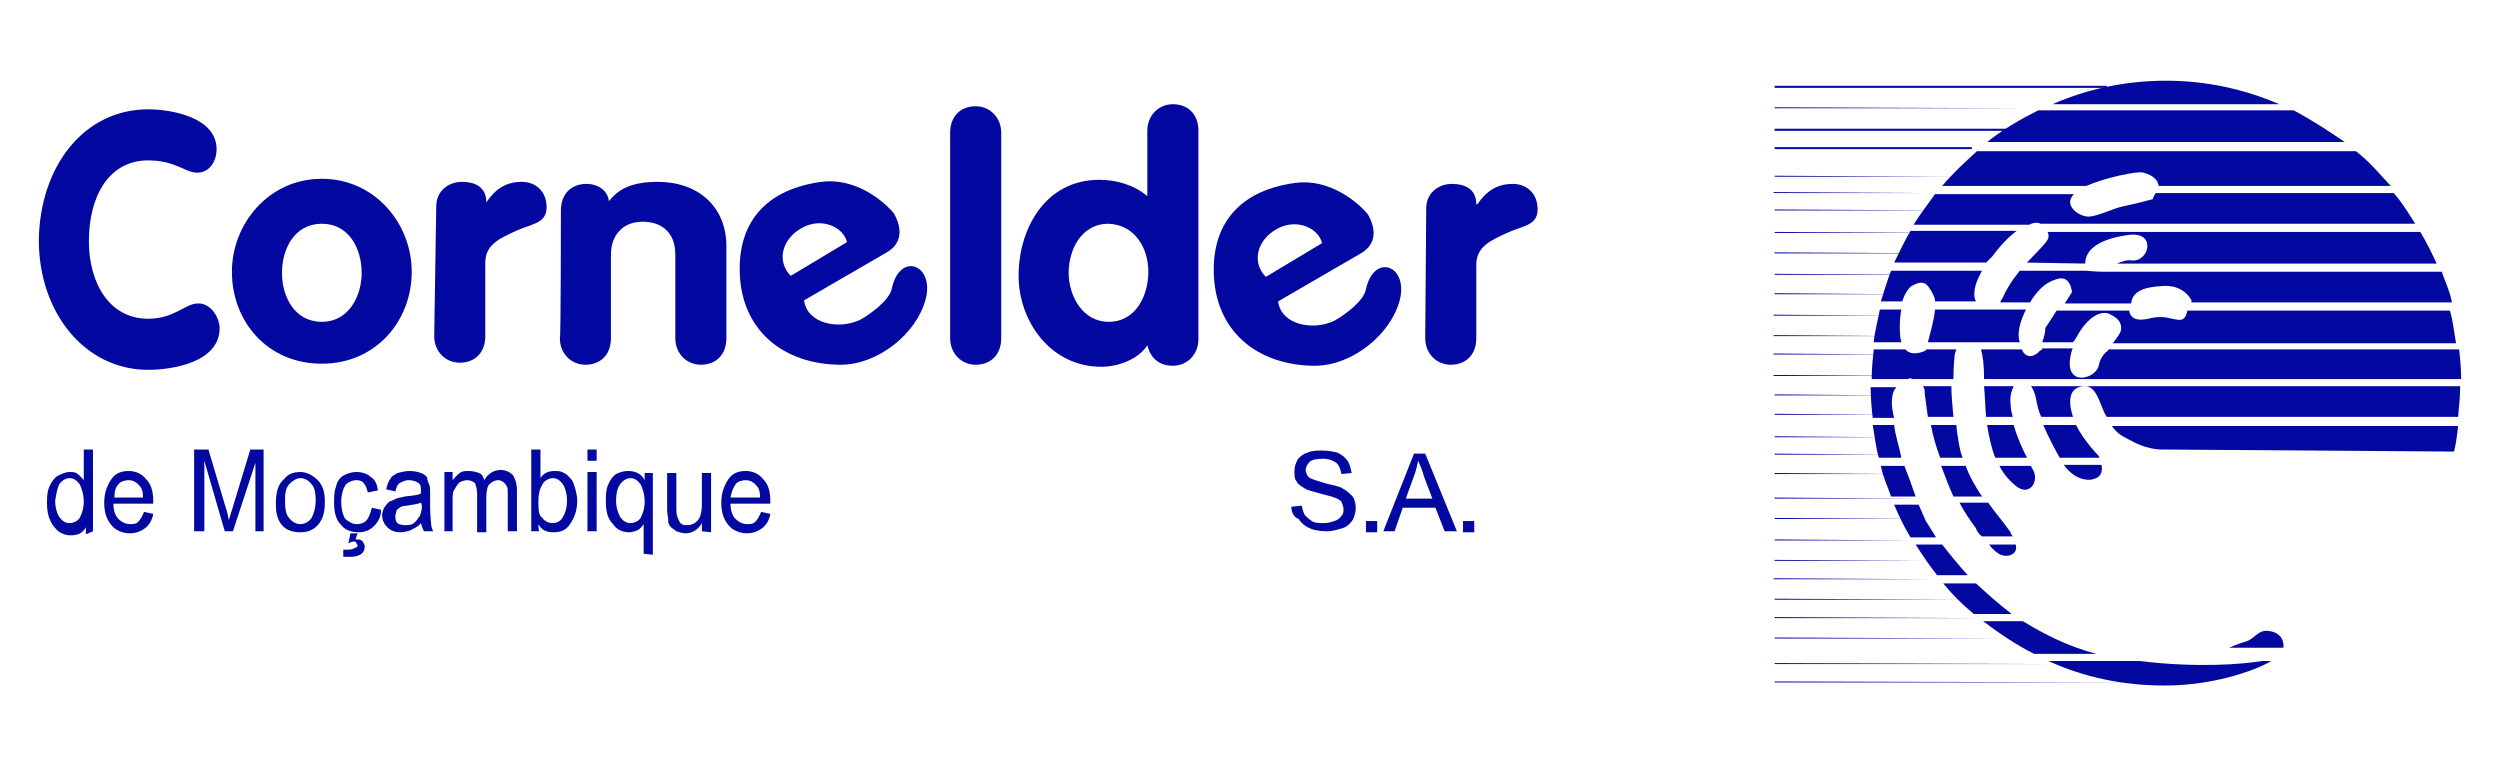 <?xml version="1.0" encoding="utf-8"?>
<!-- Generator: Adobe Illustrator 26.0.0, SVG Export Plug-In . SVG Version: 6.00 Build 0)  -->
<svg version="1.1" id="Layer_1" xmlns="http://www.w3.org/2000/svg" xmlns:xlink="http://www.w3.org/1999/xlink" x="0px" y="0px"
	 viewBox="0 0 244.7 75" style="enable-background:new 0 0 244.7 75;" xml:space="preserve">
<style type="text/css">
	.st0{fill:none;}
	.st1{fill:#0208A0;}
</style>
<g>
	<rect x="3.4" y="6.7" class="st0" width="238" height="61.7"/>
	<g>
		<path class="st1" d="M208.9,43.3c1.6,0.8,2.9,0.7,2.9,0.7l28.4,0.2c0.2-0.8,0.3-1.6,0.4-2.5h-33.9
			C207.4,42.6,207.6,42.6,208.9,43.3"/>
		<path class="st1" d="M218.2,63.4h5.3c0,0,0.2-1.3-1.2-1.6c-1.3-0.3-1.5,0.7-2.5,1C218.8,63.1,218.2,63.4,218.2,63.4"/>
		<path class="st1" d="M194.2,37.8c0.1,1,0.1,2,0.2,3h2.6c-0.1-0.4-0.2-0.8-0.2-1.2c-0.1-0.8,0.1-1.4,0.3-1.8H194.2z"/>
		<path class="st1" d="M187.1,28c1.1-0.6,1.5-0.4,2.1,0.8c0.1,0.2,0.2,0.4,0.2,0.7h4c-0.3-0.6-0.2-1.6,0.6-3h-8.9
			c-0.4,1-0.7,2.1-1,3h2.1C186.4,28.8,186.8,28.2,187.1,28"/>
		<path class="st1" d="M199.7,21.9h36.7c-0.7-1.1-1.3-2.1-2.1-3h-23.3c-0.2,0.3-0.3,0.6-0.3,0.6s-1.9,0.5-2.9,0.7
			c-1,0.2-2.5,1-3.4,1s-2.5-1.1-1.4-2.2h-13.6c-0.7,1-1.5,2-2.1,3h11.3C199.2,21.7,199.6,21.8,199.7,21.9"/>
		<path class="st1" d="M198.4,25.7C198.3,25.7,198.3,25.7,198.4,25.7l5.7,0.1c0-0.9,0.6-2.3,4.2-2.8c2.8-0.4,2.1,2.6,0.4,2.5
			c-0.5-0.1-1,0.1-1.5,0.3h31.3c-0.5-1.1-1-2.1-1.6-3.1h-36.5c0.1,0.1,0.1,0.2,0.1,0.3C200.6,23.5,200.2,23.8,198.4,25.7"/>
		<path class="st1" d="M204.2,26.5L204.2,26.5h-6.5c-0.9,1.1-1.4,2-1.7,2.7c-0.1,0.2-0.2,0.2-0.2,0.4h2.9c0.6-1,1.4-1.9,2.4-2.2
			c1.6-0.7,1.7,1.2,1.7,1.2s-0.3,0.5-0.7,1.1h6.5c0.1-1.1,1.1-1.6,3-1.7c2.2-0.2,2.9,1.4,2.9,1.4s0,0.1,0,0.2h25.5
			c-0.2-1.1-0.7-2.1-1-3h-33C205.1,26.6,204.2,26.5,204.2,26.5"/>
		<path class="st1" d="M198.3,30.3h-8.9c-0.1,1.1-0.5,2.4-0.7,3.2h4.3c0,0,0,0,0.1,0l0,0h4.6C197.4,32.7,197.7,31.5,198.3,30.3"/>
		<path class="st1" d="M199.9,33.5h3c0.2-0.2,0.4-0.6,0.7-1.1c1.2-1.8,2.4-2,3-1.6c1.5,0.7,0.9,1.8,0.9,1.8s-0.3,0.5-0.7,1h33.6
			c-0.2-1.1-0.3-2.2-0.6-3.2h-25.7c-0.1,0.5-0.3,1-0.9,0.9c-0.9-0.1-1.2-0.4-2.5-0.2c-0.8,0.2-2.1,0.5-2.3-0.7h-7.1
			c-0.3,0.5-0.7,1.1-1.1,1.7C200.2,32.7,200,33.1,199.9,33.5"/>
		<path class="st1" d="M209.8,16.9c1.1,0.3,1.4,0.8,1.5,1.3h22.7c-1.1-1.2-2.1-2.4-3.4-3.4h-37.1c-1.2,1.1-2.3,2.1-3.4,3.4h14.1
			C206,17.4,209.3,16.7,209.8,16.9"/>
		<path class="st1" d="M195,25.1c0.9-1.2,1.7-2,2.4-2.5H187c-0.6,1-1.1,2.1-1.6,3.1h9C194.6,25.5,194.8,25.3,195,25.1"/>
		<path class="st1" d="M195.5,54.1c0.7,0.6,2.1,0.3,1.8-0.8h-2.6C194.9,53.6,195.2,53.9,195.5,54.1"/>
		<path class="st1" d="M209.4,64.7h-8.9c3.5,1.6,7.3,2.4,11.4,2.4c5.3,0,9.5-1.8,10.4-2.4h-0.9C219.6,65,215.2,65.4,209.4,64.7"/>
		<path class="st1" d="M194.1,60.8c1.6,1.2,3.2,2.3,5,3.2h6.1c-2.7-0.7-5.1-1.9-7.2-3.2H194.1z"/>
		<path class="st1" d="M193.4,57.1h-3.2c0.9,1.1,1.9,2.1,3,3h3.7C195.6,59.1,194.5,58.1,193.4,57.1"/>
		<path class="st1" d="M204.9,46.9c0.8-0.2,0.9-0.8,0.8-1.4H202C203,46.9,204.3,47.1,204.9,46.9"/>
		<path class="st1" d="M199,46c-0.1-0.2-0.2-0.3-0.2-0.4h-3.1c0.4,0.8,1.1,1.6,1.8,2.1C198.7,48.5,199.6,47.1,199,46"/>
		<path class="st1" d="M194.5,41.6c0.2,1.2,0.4,2.2,0.8,3.2h3.1c-0.4-0.8-0.9-1.8-1.3-3.2H194.5z"/>
		<path class="st1" d="M188.2,37.8c0.2,0.2,0.2,0.5,0.2,0.8c0.1,0.7,0.2,1.5,0.3,2.2h2.5c-0.1-1.1-0.2-2.1-0.2-3H188.2z"/>
		<path class="st1" d="M192.1,44.8c-0.2-0.5-0.3-1-0.4-1.6c-0.1-0.6-0.2-1.2-0.2-1.6H189c0.2,1.1,0.5,2.1,0.9,3.2H192.1z"/>
		<path class="st1" d="M190.1,53.3h-2.6c0.7,1.1,1.4,2.1,2.1,3h3C191.7,55.3,190.8,54.2,190.1,53.3"/>
		<path class="st1" d="M212,7.9c-3.9,0-7.7,0.8-11.1,2.3h22.2C219.6,8.7,215.9,7.9,212,7.9"/>
		<path class="st1" d="M224.5,10.8h-25c-1.8,0.9-3.5,1.9-5,3.1h35C227.9,12.8,226.2,11.7,224.5,10.8"/>
		<path class="st1" d="M186.1,30.3H184c-0.2,1.1-0.5,2.1-0.6,3.2h2.7C185.9,32.7,185.9,31.4,186.1,30.3"/>
		<path class="st1" d="M198.8,37.8c0.2,0.3,0.4,0.7,0.5,1.3c0.1,0.5,0.2,1.1,0.5,1.7h3.1c-0.4-1.2-0.6-3,1.2-3c1.2,0,1.5,2.1,2.1,3
			h34.4c0.1-1,0.2-2.1,0.2-3C240.8,37.8,198.8,37.8,198.8,37.8z"/>
		<path class="st1" d="M185.4,41.6h-2.1c0.2,1.1,0.3,2.2,0.6,3.2h2.2C185.9,43.7,185.5,42.6,185.4,41.6"/>
		<path class="st1" d="M203.2,41.6L203.2,41.6H200c0.5,1.2,1.1,2.3,1.6,3.2h3.9c-0.1-0.2-0.1-0.2-0.1-0.2S204,43.2,203.2,41.6"/>
		<path class="st1" d="M197.9,34.2h-4c0.2,0.7,0.3,1.6,0.3,2.9h46.7c0-1-0.1-2-0.2-2.9h-34.3c-0.1,0.2-0.2,0.2-0.3,0.3
			c-0.7,0.7-0.6,1.3-0.8,1.6c-0.7,1.2-3.5,1.6-2.5-1.8c0-0.1,0.1-0.2,0.1-0.2h-3c0,0.1-0.1,0.2-0.2,0.2
			C199.2,34.9,198.3,35.2,197.9,34.2"/>
		<path class="st1" d="M185.4,38.2c0.1-0.2,0.2-0.2,0.2-0.3h-2.5c0,1.1,0.1,2.1,0.2,3h2.1C185.1,39.8,185.1,38.8,185.4,38.2"/>
		<path class="st1" d="M186.4,45.6h-2.3c0.2,1.1,0.7,2.1,1,3h2.4C187.2,47.7,186.8,46.6,186.4,45.6"/>
		<path class="st1" d="M188.5,51c0,0-0.3-0.7-0.7-1.6h-2.4c0.5,1.2,1,2.2,1.6,3.2h2.5C188.9,51.6,188.5,51,188.5,51"/>
		<path class="st1" d="M187.2,37.1h4c0-1.2,0.1-2.1,0.1-2.1s0-0.4,0.2-0.8h-3v0.1c0,0-1.3,0.7-2-0.1h-3.1c-0.1,1-0.2,1.9-0.2,2.9
			h3.6C186.8,37,187,37,187.2,37.1"/>
		<path class="st1" d="M194,52.5h3c-0.1-0.2-0.2-0.2-0.2-0.4c-0.7-1-1.5-1.9-2.2-2.9h-2.8c0.5,1,1.1,1.8,1.6,2.5
			C193.5,52,193.7,52.3,194,52.5"/>
		<path class="st1" d="M194,48.6c-0.6-0.9-1.2-1.9-1.6-3H190c0.4,1.1,0.8,2.1,1.2,3H194z"/>
		<path class="st1" d="M206.2,8.6h-32.5V8.4h32.5V8.6z M198.9,10.6h-25.2v-0.1L198.9,10.6L198.9,10.6z M196.9,12.8h-23.2v-0.2h23.2
			V12.8z M193,14.6h-19.3v-0.2H193V14.6z M191.6,17.3h-17.9v-0.1L191.6,17.3L191.6,17.3z M189.1,18.9h-15.5v-0.1L189.1,18.9
			L189.1,18.9z M190.7,20.6h-17v-0.1L190.7,20.6L190.7,20.6z M190.7,22.8h-17v-0.1L190.7,22.8L190.7,22.8z M190.7,24.8h-17v-0.1
			L190.7,24.8L190.7,24.8z M190.7,26.9h-17v-0.1L190.7,26.9L190.7,26.9z M186,28.8h-12.3v-0.1L186,28.8L186,28.8z M185.7,30.9h-12.1
			v-0.1L185.7,30.9L185.7,30.9z M185.4,32.9h-11.8v-0.1L185.4,32.9L185.4,32.9z M185.4,34.7h-11.8v-0.1L185.4,34.7L185.4,34.7z
			 M185.4,36.8h-11.8v-0.1L185.4,36.8L185.4,36.8z M184.8,38.7h-11.1v-0.1L184.8,38.7L184.8,38.7z M184.8,40.6h-11.1v-0.1
			L184.8,40.6L184.8,40.6z M184.8,42.8h-11.1v-0.1L184.8,42.8L184.8,42.8z M184.8,44.5h-11.1v-0.1L184.8,44.5L184.8,44.5z
			 M184.8,46.4h-11.1v-0.1L184.8,46.4L184.8,46.4z M187.3,48.8h-13.6v-0.1L187.3,48.8L187.3,48.8z M187.3,50.8h-13.6v-0.1
			L187.3,50.8L187.3,50.8z M187.1,52.9h-13.4v-0.1L187.1,52.9L187.1,52.9z M188.7,54.9h-15v-0.1L188.7,54.9L188.7,54.9z M189.5,56.7
			h-15.9v-0.1L189.5,56.7L189.5,56.7z M191.9,58.7h-18.2v-0.1L191.9,58.7L191.9,58.7z M193.3,60.5h-19.6v-0.1L193.3,60.5L193.3,60.5
			z M196.3,62.5h-22.6v-0.1L196.3,62.5L196.3,62.5z M201.1,65h-27.4v-0.1L201.1,65L201.1,65z M209.6,66.8h-35.9v-0.1L209.6,66.8
			L209.6,66.8z"/>
		<g>
			<path class="st1" d="M14.5,10.7c2.3,0,6.7,0.8,6.7,3.9c0,1.2-0.7,2.3-1.9,2.3c-1.2,0-2.1-1.2-4.8-1.2c-3.9,0-5.8,3.6-5.8,7.9
				c0,4.1,2,7.6,5.8,7.6c2.6,0,3.6-1.5,4.9-1.5c1.4,0,2.1,1.6,2.1,2.4c0,3.4-4.7,4.1-7,4.1c-6.2,0-10.7-5.6-10.7-12.7
				C3.9,16.3,8.2,10.7,14.5,10.7"/>
			<path class="st1" d="M31.5,21.9c2.7,0,3.9,2.5,3.9,4.8c0,2.2-1.2,4.8-3.9,4.8s-3.9-2.5-3.9-4.8C27.6,24.4,28.8,21.9,31.5,21.9
				 M31.5,17.5c-5.2,0-8.8,4.4-8.8,9.1c0,4.9,3.5,9,8.8,9s8.8-4.2,8.8-9C40.3,21.9,36.7,17.5,31.5,17.5"/>
			<path class="st1" d="M42.7,20.2c0-1.6,1.3-2.4,2.5-2.4c1.3,0,2.4,0.5,2.4,2l0,0c0.9-1.3,1.9-2,3.5-2c1.2,0,2.4,0.8,2.4,2.5
				c0,1.6-1.5,1.6-3,2.3s-3,1.3-3,3.1v7.2c0,1.6-1,2.6-2.5,2.6c-1.4,0-2.5-1.1-2.5-2.6L42.7,20.2L42.7,20.2z"/>
			<path class="st1" d="M54.9,20.6c0-1.6,1-2.6,2.5-2.6c1.2,0,2.1,0.7,2.2,1.7c1-1.3,2.4-1.9,4.8-1.9c3.9,0,6.7,2.4,6.7,6.3v9
				c0,1.6-1,2.6-2.5,2.6c-1.4,0-2.5-1.1-2.5-2.6v-8.2c0-2.2-1.4-3.2-3.2-3.2c-2,0-3.1,1.4-3.1,3.2v8.2c0,1.6-1,2.6-2.5,2.6
				c-1.4,0-2.5-1.1-2.5-2.6C54.9,33.1,54.9,20.6,54.9,20.6z"/>
			<path class="st1" d="M77.4,27c-1.4-1.4-0.9-3.6,1.1-4.7s4.1,0,4.4,1.4L77.4,27z M86.8,24.7c1.4-0.8,1.6-2.2,0.7-3.8
				c-0.2-0.3-3.1-3.6-7.1-3.1c-5.2,0.7-8,3.7-8,8.5c0,6.1,4.4,9.4,9.9,9.4c3.6,0,7.4-3,8.3-6.4c0.9-3.4-2.5-4.7-3.3-1.1
				c-0.2,1.2-2.2,2.6-3.1,3.1c-2.1,1-5.2,0.4-5.5-1.9L86.8,24.7z"/>
			<path class="st1" d="M93,13c0-1.6,1-2.6,2.5-2.6c1.4,0,2.5,1.1,2.5,2.6v20.1c0,1.6-1,2.6-2.5,2.6c-1.4,0-2.5-1.1-2.5-2.6V13z"/>
			<path class="st1" d="M112.4,26.6c0,2.3-1.2,4.9-3.9,4.9c-2.5,0-3.9-2.5-3.9-4.8c0-2.2,1.2-4.8,3.9-4.8
				C111.1,22,112.4,24.3,112.4,26.6 M117.3,12.8c0-1.6-1-2.6-2.5-2.6c-1.4,0-2.5,1.1-2.5,2.6v6.4c-1.3-1.1-3-1.6-4.7-1.6
				c-5.3,0-7.9,4.8-7.9,9.4c0,4.4,3.1,8.9,8.1,8.9c1.6,0,3.6-0.7,4.5-2.1c0.3,1.2,1.1,2,2.5,2s2.5-1.1,2.5-2.6L117.3,12.8
				L117.3,12.8z"/>
			<path class="st1" d="M139.6,20.4c0-1.6,1.3-2.4,2.5-2.4c1.3,0,2.4,0.5,2.4,2h0.1c0.9-1.3,1.9-2,3.5-2c1.2,0,2.4,0.8,2.4,2.5
				c0,1.6-1.5,1.6-3,2.3c-1.5,0.7-3,1.3-3,3.1v7.2c0,1.6-1,2.6-2.5,2.6c-1.4,0-2.5-1.1-2.5-2.6L139.6,20.4L139.6,20.4z"/>
			<path class="st1" d="M123.9,27.1c-1.4-1.4-0.9-3.6,1.1-4.7c2-1.1,4.1,0,4.4,1.4L123.9,27.1z M133.2,24.8c1.4-0.8,1.6-2.2,0.7-3.8
				c-0.2-0.3-3.1-3.6-7.1-3.1c-5.2,0.7-8,3.7-8,8.5c0,6.1,4.4,9.4,9.9,9.4c3.6,0,7.4-3,8.3-6.4c0.9-3.4-2.5-4.7-3.3-1.1
				c-0.2,1.2-2.2,2.6-3.1,3.1c-2.1,1-5.2,0.4-5.5-1.9L133.2,24.8z"/>
			<path class="st1" d="M5.8,47.4c0.2-0.3,0.6-0.6,1-0.6c0.4,0,0.7,0.2,1,0.6c0.2,0.4,0.4,1,0.4,1.7c0,0.7-0.2,1.2-0.4,1.6
				c-0.2,0.3-0.6,0.5-1,0.5c-0.4,0-0.7-0.2-1-0.6c-0.2-0.3-0.4-0.9-0.4-1.6C5.5,48.4,5.6,47.8,5.8,47.4 M9.1,52v-8H8.2V47
				c-0.2-0.2-0.3-0.4-0.6-0.6c-0.2-0.2-0.5-0.2-0.8-0.2c-0.4,0-0.8,0.2-1.2,0.4c-0.3,0.2-0.6,0.6-0.8,1.1c-0.2,0.5-0.2,1-0.2,1.6
				s0.1,1.2,0.3,1.6c0.2,0.5,0.5,0.8,0.8,1.1c0.3,0.2,0.7,0.4,1.2,0.4c0.7,0,1.2-0.2,1.5-0.8v0.7L9.1,52L9.1,52z"/>
			<path class="st1" d="M11.6,47.4c0.2-0.3,0.7-0.4,1-0.4c0.4,0,0.8,0.2,1.1,0.6c0.2,0.2,0.3,0.6,0.3,1.1h-2.8
				C11.2,48.1,11.3,47.7,11.6,47.4 M13.5,51.1c-0.2,0.2-0.5,0.2-0.8,0.2c-0.4,0-0.8-0.2-1.1-0.5c-0.3-0.3-0.5-0.8-0.5-1.5H15
				c0-0.1,0-0.2,0-0.2c0-1-0.2-1.7-0.7-2.2c-0.4-0.5-1-0.8-1.7-0.8s-1.3,0.2-1.7,0.8c-0.4,0.6-0.7,1.3-0.7,2.3
				c0,0.9,0.2,1.6,0.7,2.2c0.4,0.5,1.1,0.8,1.8,0.8c0.6,0,1.1-0.2,1.5-0.5c0.4-0.3,0.7-0.8,0.8-1.4l-0.9-0.2
				C13.9,50.6,13.7,50.9,13.5,51.1"/>
			<path class="st1" d="M19,52v-8h1.4l1.7,5.7c0.2,0.5,0.2,0.9,0.3,1.2c0.1-0.3,0.2-0.7,0.4-1.3l1.7-5.6h1.3v8H25v-6.7L22.8,52H22
				L20,45.1V52L19,52L19,52z"/>
			<path class="st1" d="M28.3,47.4c0.3-0.3,0.7-0.6,1.1-0.6s0.8,0.2,1.1,0.6c0.3,0.3,0.4,0.9,0.4,1.6s-0.2,1.3-0.4,1.7
				c-0.3,0.4-0.7,0.6-1.1,0.6s-0.8-0.2-1.1-0.6c-0.3-0.3-0.4-0.9-0.4-1.6C27.9,48.4,27.9,47.9,28.3,47.4 M27.6,51.4
				c0.4,0.5,1.1,0.7,1.8,0.7c0.5,0,0.9-0.1,1.2-0.3c0.4-0.2,0.7-0.6,0.9-1c0.2-0.4,0.3-1,0.3-1.7c0-0.9-0.2-1.6-0.7-2.1
				c-0.5-0.5-1.1-0.8-1.7-0.8c-0.7,0-1.2,0.2-1.6,0.7c-0.6,0.5-0.8,1.3-0.8,2.4C27,50.1,27.1,50.8,27.6,51.4"/>
			<path class="st1" d="M34.7,53c0.1,0,0.2,0.1,0.2,0.2c0,0.1,0.1,0.1,0.1,0.2s-0.1,0.2-0.2,0.2c-0.2,0.1-0.3,0.2-0.7,0.2
				c-0.1,0-0.2,0-0.5,0v0.7h0.7c0.5,0,0.8-0.1,1.1-0.3c0.2-0.2,0.3-0.4,0.3-0.7c0-0.2-0.1-0.3-0.2-0.5c-0.2-0.2-0.3-0.2-0.7-0.2
				l0.2-0.6h-0.7l-0.2,1C34.4,53,34.6,53,34.7,53 M35.8,51c-0.2,0.2-0.5,0.3-0.9,0.3c-0.4,0-0.7-0.2-1.1-0.5
				c-0.2-0.3-0.4-0.9-0.4-1.7c0-0.7,0.2-1.3,0.4-1.6c0.2-0.3,0.7-0.5,1.1-0.5c0.3,0,0.6,0.1,0.7,0.3c0.2,0.2,0.3,0.5,0.4,0.9L37,48
				c-0.1-0.6-0.3-1.1-0.7-1.3c-0.3-0.3-0.8-0.5-1.4-0.5c-0.4,0-0.8,0.1-1.2,0.3c-0.4,0.2-0.7,0.6-0.8,1.1c-0.2,0.5-0.2,1-0.2,1.6
				c0,1,0.2,1.7,0.7,2.2c0.4,0.5,1,0.7,1.7,0.7c0.6,0,1.1-0.2,1.5-0.6c0.4-0.4,0.7-0.9,0.7-1.6l-0.9-0.2
				C36.2,50.4,36.1,50.7,35.8,51"/>
			<path class="st1" d="M41.3,49.5c0,0.4-0.1,0.7-0.2,1c-0.2,0.2-0.3,0.5-0.6,0.7c-0.2,0.2-0.6,0.2-0.9,0.2s-0.6-0.1-0.7-0.2
				c-0.2-0.2-0.2-0.4-0.2-0.7c0-0.2,0.1-0.3,0.1-0.5c0.1-0.2,0.2-0.2,0.3-0.3s0.4-0.2,0.7-0.2c0.7-0.1,1.2-0.2,1.4-0.3L41.3,49.5z
				 M41.5,52h0.9c-0.1-0.2-0.2-0.5-0.2-0.7c0-0.2-0.1-0.8-0.1-1.7v-1.3c0-0.4,0-0.7-0.1-0.9c-0.1-0.2-0.2-0.5-0.2-0.7
				c-0.2-0.2-0.3-0.3-0.6-0.4c-0.2-0.1-0.7-0.2-1.1-0.2s-0.8,0.1-1.2,0.2c-0.3,0.2-0.6,0.3-0.7,0.6c-0.2,0.2-0.3,0.6-0.4,1l0.9,0.2
				c0.1-0.4,0.2-0.7,0.4-0.8S39.6,47,40,47c0.4,0,0.7,0.1,1,0.3c0.2,0.2,0.2,0.4,0.2,0.8c0,0,0,0.1,0,0.2c-0.3,0.2-0.9,0.2-1.6,0.3
				c-0.3,0.1-0.6,0.1-0.8,0.2c-0.2,0.1-0.4,0.2-0.7,0.3c-0.2,0.2-0.3,0.3-0.5,0.6c-0.1,0.2-0.2,0.5-0.2,0.7c0,0.5,0.2,0.9,0.5,1.2
				c0.3,0.3,0.7,0.5,1.3,0.5c0.3,0,0.7-0.1,1-0.2c0.3-0.2,0.7-0.3,1-0.7C41.3,51.6,41.4,51.8,41.5,52"/>
			<path class="st1" d="M43.5,52v-5.8h0.8V47c0.2-0.2,0.4-0.5,0.7-0.7c0.2-0.2,0.6-0.2,0.9-0.2c0.4,0,0.7,0.1,1,0.2s0.4,0.4,0.5,0.7
				c0.4-0.7,1-1,1.6-1c0.5,0,0.9,0.2,1.2,0.5c0.2,0.3,0.4,0.8,0.4,1.5V52h-0.9v-3.6c0-0.4,0-0.7-0.1-0.8c-0.1-0.2-0.2-0.3-0.3-0.4
				C49.1,47.1,49,47,48.8,47c-0.4,0-0.7,0.2-0.9,0.4c-0.2,0.2-0.3,0.7-0.3,1.3v3.4h-0.9v-3.8c0-0.4-0.1-0.7-0.2-1
				C46.3,47.1,46,47,45.7,47c-0.2,0-0.5,0.1-0.7,0.2c-0.2,0.2-0.3,0.3-0.5,0.7c-0.2,0.2-0.2,0.6-0.2,1.1v3H43.5z"/>
			<path class="st1" d="M53.1,47.4c0.2-0.4,0.7-0.6,1-0.6c0.4,0,0.7,0.2,1,0.6c0.2,0.3,0.4,0.9,0.4,1.6s-0.2,1.3-0.4,1.6
				c-0.2,0.4-0.6,0.6-1,0.6c-0.5,0-0.8-0.2-1.2-0.7c-0.2-0.3-0.2-0.8-0.2-1.5C52.7,48.4,52.8,47.9,53.1,47.4 M52.7,51.3
				c0.3,0.6,0.8,0.8,1.5,0.8c0.7,0,1.2-0.2,1.6-0.8c0.4-0.6,0.7-1.3,0.7-2.3c0-0.4-0.1-0.8-0.2-1.2c-0.1-0.3-0.2-0.7-0.4-0.9
				c-0.2-0.2-0.4-0.5-0.7-0.6c-0.3-0.2-0.6-0.2-0.9-0.2c-0.6,0-1.1,0.2-1.4,0.7V44h-0.9v8h0.8C52.7,52,52.7,51.3,52.7,51.3z"/>
		</g>
		<path class="st1" d="M57.5,52h0.9v-5.8h-0.9V52z M57.5,45.1h0.9V44h-0.9V45.1z"/>
		<g>
			<path class="st1" d="M60.7,47.4c0.2-0.3,0.6-0.6,1-0.6c0.4,0,0.7,0.2,1,0.6c0.2,0.4,0.4,1,0.4,1.7c0,0.7-0.2,1.2-0.4,1.6
				c-0.2,0.3-0.6,0.5-1,0.5c-0.4,0-0.7-0.2-1-0.6c-0.2-0.4-0.4-0.9-0.4-1.6C60.3,48.4,60.4,47.8,60.7,47.4 M63.9,54.3v-8h-0.8V47
				c-0.3-0.6-0.9-0.9-1.6-0.9c-0.4,0-0.8,0.1-1.2,0.3c-0.3,0.2-0.6,0.6-0.8,1.1c-0.2,0.5-0.2,1-0.2,1.6c0,1,0.2,1.7,0.7,2.2
				c0.4,0.6,1,0.8,1.6,0.8c0.2,0,0.6-0.1,0.8-0.2s0.4-0.3,0.6-0.6v2.9L63.9,54.3L63.9,54.3z"/>
			<path class="st1" d="M68.7,52v-0.8c-0.4,0.7-1,1-1.6,1c-0.3,0-0.6-0.1-0.9-0.2c-0.2-0.2-0.5-0.3-0.6-0.5
				c-0.2-0.2-0.2-0.4-0.2-0.7c0-0.2-0.1-0.5-0.1-0.9v-3.6h0.9v3.2c0,0.5,0,0.8,0.1,1.1c0.1,0.2,0.2,0.5,0.3,0.6
				c0.2,0.2,0.4,0.2,0.7,0.2s0.5-0.1,0.7-0.2c0.2-0.2,0.4-0.3,0.5-0.6c0.1-0.2,0.2-0.7,0.2-1.2v-3.1h0.9v5.8L68.7,52L68.7,52z"/>
			<path class="st1" d="M72,47.4c0.2-0.3,0.7-0.4,1-0.4c0.4,0,0.8,0.2,1.1,0.6c0.2,0.2,0.3,0.6,0.3,1.1h-2.9
				C71.6,48.1,71.8,47.7,72,47.4 M73.9,51.1c-0.2,0.2-0.5,0.2-0.8,0.2c-0.4,0-0.8-0.2-1.1-0.5c-0.3-0.3-0.5-0.8-0.5-1.5h3.9
				c0-0.1,0-0.2,0-0.2c0-1-0.2-1.7-0.7-2.2c-0.4-0.5-1-0.8-1.7-0.8c-0.7,0-1.3,0.2-1.7,0.8c-0.4,0.6-0.7,1.3-0.7,2.3
				c0,0.9,0.2,1.6,0.7,2.2c0.4,0.5,1.1,0.8,1.8,0.8c0.6,0,1.1-0.2,1.5-0.5c0.4-0.3,0.7-0.8,0.8-1.4l-0.9-0.2
				C74.3,50.6,74.1,50.9,73.9,51.1"/>
			<path class="st1" d="M126.4,49.6l1-0.1c0.1,0.4,0.2,0.7,0.3,0.9c0.2,0.2,0.4,0.4,0.7,0.6s0.7,0.2,1.2,0.2c0.4,0,0.7-0.1,1-0.2
				c0.3-0.1,0.5-0.2,0.7-0.5c0.2-0.2,0.2-0.4,0.2-0.7c0-0.2-0.1-0.4-0.2-0.7c-0.2-0.2-0.4-0.3-0.7-0.4c-0.2-0.1-0.7-0.2-1.4-0.4
				c-0.7-0.2-1.2-0.3-1.5-0.5c-0.3-0.2-0.7-0.4-0.8-0.7c-0.2-0.2-0.2-0.6-0.2-1c0-0.4,0.1-0.7,0.3-1.1c0.2-0.3,0.6-0.6,1-0.7
				c0.4-0.2,0.9-0.2,1.4-0.2c0.6,0,1.1,0.1,1.5,0.2c0.4,0.2,0.7,0.4,1,0.8c0.2,0.3,0.3,0.7,0.4,1.2l-1,0.1c-0.1-0.5-0.2-0.8-0.5-1.1
				c-0.3-0.2-0.7-0.4-1.3-0.4s-1.1,0.1-1.3,0.3c-0.2,0.2-0.4,0.5-0.4,0.8c0,0.2,0.1,0.5,0.3,0.7c0.2,0.2,0.7,0.3,1.6,0.6
				c0.8,0.2,1.4,0.3,1.7,0.5c0.4,0.2,0.7,0.5,1,0.8c0.2,0.3,0.3,0.7,0.3,1.1c0,0.4-0.1,0.8-0.3,1.2c-0.2,0.3-0.6,0.7-1,0.8
				s-0.9,0.3-1.5,0.3c-0.7,0-1.3-0.1-1.7-0.3c-0.5-0.2-0.8-0.5-1.1-0.9C126.6,50.6,126.4,50.1,126.4,49.6"/>
		</g>
		<rect x="133.7" y="51" class="st1" width="1.1" height="1.1"/>
		<g>
			<path class="st1" d="M137.6,48.8h2.6l-0.8-2.1c-0.2-0.7-0.4-1.2-0.6-1.6c-0.1,0.5-0.2,1-0.4,1.5L137.6,48.8z M135.4,52l3-7.6h1.1
				l3.1,7.6h-1.2l-0.9-2.3h-3.2l-0.8,2.3H135.4z"/>
		</g>
		<rect x="143.2" y="51" class="st1" width="1.1" height="1.1"/>
	</g>
</g>
</svg>
